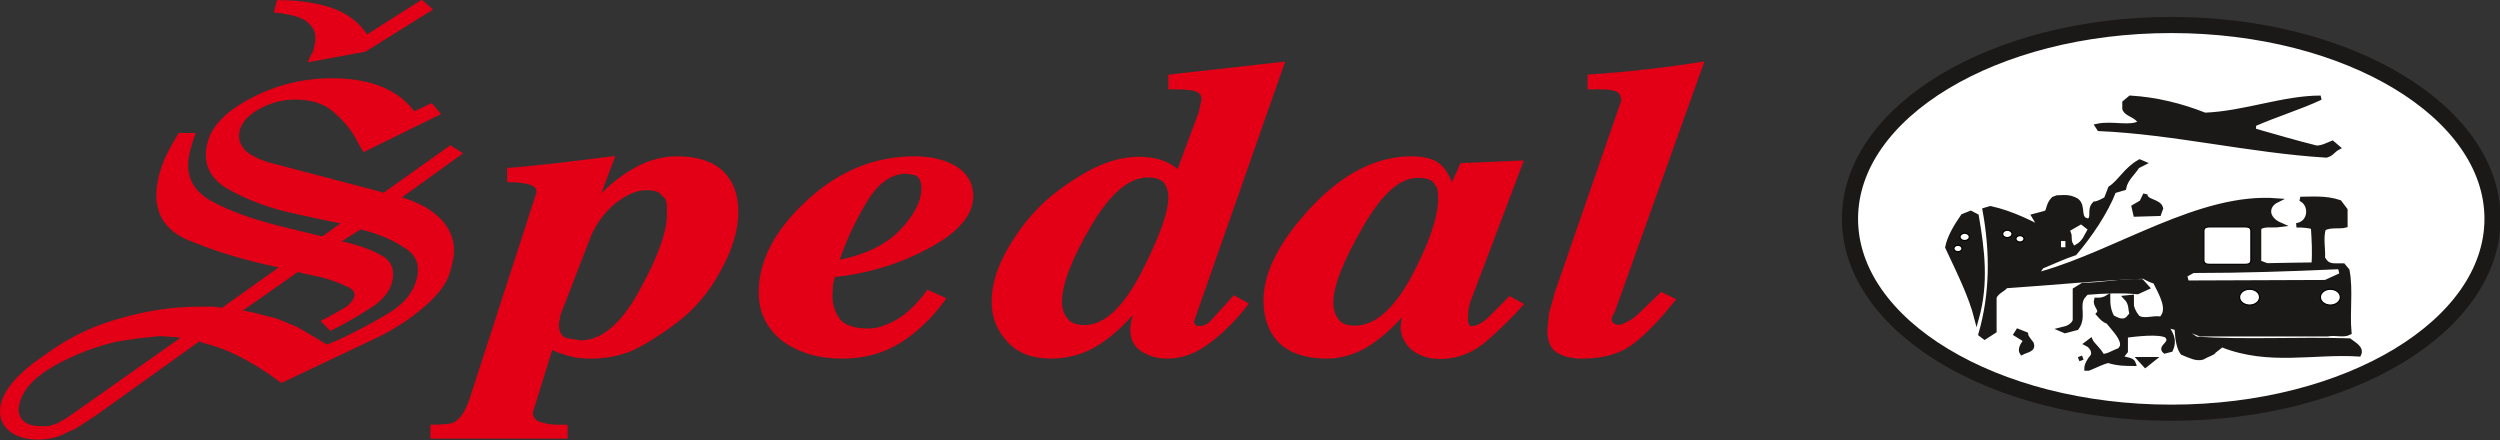<?xml version="1.0" encoding="UTF-8"?>
<svg xmlns="http://www.w3.org/2000/svg" xmlns:xlink="http://www.w3.org/1999/xlink" width="411.8pt" height="72.5pt" viewBox="0 0 411.8 72.5" version="1.1">
<rect x="0" y="0" width="411.8" height="72.5" fill="#333333" stroke="none"/>
<defs>
<clipPath id="clip1">
  <path d="M 289 0 L 411.801 0 L 411.801 72.5 L 289 72.5 Z M 289 0 "/>
</clipPath>
<clipPath id="clip2">
  <path d="M 67 7 L 284 7 L 284 72.5 L 67 72.5 Z M 67 7 "/>
</clipPath>
<clipPath id="clip3">
  <path d="M 0 0 L 76 0 L 76 72.5 L 0 72.5 Z M 0 0 "/>
</clipPath>
<clipPath id="clip4">
  <path d="M 0 0 L 79 0 L 79 72.5 L 0 72.5 Z M 0 0 "/>
</clipPath>
</defs>
<g id="surface1">
<path style=" stroke:none;fill-rule:evenodd;fill:rgb(100%,100%,100%);fill-opacity:1;" d="M 357.656 4.117 C 386.871 4.117 410.566 18.414 410.566 36.043 C 410.566 53.684 386.871 67.98 357.656 67.98 C 328.426 67.98 304.73 53.684 304.73 36.043 C 304.73 18.414 328.426 4.117 357.656 4.117 Z M 357.656 4.117 "/>
<g clip-path="url(#clip1)" clip-rule="nonzero">
<path style="fill:none;stroke-width:26.573;stroke-linecap:butt;stroke-linejoin:miter;stroke:rgb(10.594%,9.813%,9.424%);stroke-opacity:1;stroke-miterlimit:4;" d="M 3576.562 683.828 C 3868.711 683.828 4105.664 540.859 4105.664 364.57 C 4105.664 188.164 3868.711 45.195 3576.562 45.195 C 3284.258 45.195 3047.305 188.164 3047.305 364.57 C 3047.305 540.859 3284.258 683.828 3576.562 683.828 Z M 3576.562 683.828 " transform="matrix(0.1,0,0,-0.1,0,72.5)"/>
</g>
<path style="fill-rule:evenodd;fill:rgb(10.594%,9.813%,9.424%);fill-opacity:1;stroke-width:7.2;stroke-linecap:butt;stroke-linejoin:miter;stroke:rgb(10.594%,9.813%,9.424%);stroke-opacity:1;stroke-miterlimit:4;" d="M 3436.836 117.93 C 3436.836 123.086 3440.117 130.742 3446.914 138.438 C 3450.078 143.828 3446.914 154.141 3436.836 158.945 L 3443.633 164.102 C 3446.914 156.68 3456.211 151.25 3463.008 138.438 C 3472.461 138.438 3479.258 143.828 3492.07 148.75 L 3495.352 154.141 C 3498.633 166.875 3482.148 182.344 3472.461 194.805 C 3465.898 197.422 3463.008 199.961 3456.211 207.773 C 3463.008 215.312 3450.078 220.703 3452.969 231.016 C 3459.883 230.508 3466.523 232.031 3472.461 235.82 C 3472.461 225.625 3472.461 215.312 3479.258 202.578 C 3485.273 199.961 3495.352 192.539 3504.648 199.961 L 3511.445 207.773 C 3508.32 215.312 3511.445 224.609 3501.523 234.805 L 3511.445 235.82 L 3511.445 223.086 C 3511.445 218.203 3514.727 210.273 3520.898 202.578 C 3530.977 194.805 3546.68 202.578 3559.648 199.961 C 3575.742 215.312 3559.648 240.977 3549.57 261.484 C 3546.68 261.484 3540.625 264.102 3530.977 269.414 C 3456.211 266.641 3382.266 258.945 3304.375 253.789 C 3297.969 246.367 3291.406 246.367 3285.234 235.82 C 3285.234 218.203 3285.234 199.961 3285.234 179.688 L 3269.141 169.258 L 3262.344 174.414 C 3281.719 240.977 3281.719 310.156 3269.141 379.219 L 3278.594 381.992 C 3314.062 374.336 3349.922 356.328 3382.266 338.203 L 3375.469 348.398 C 3366.133 348.398 3369.297 356.328 3356.094 358.867 L 3349.922 369.18 L 3369.297 374.336 C 3375.469 376.602 3372.188 386.797 3382.266 397.344 L 3388.438 399.727 C 3398.359 399.727 3407.773 402.266 3420.742 394.844 C 3433.945 384.531 3420.742 363.75 3440.117 361.484 C 3450.078 366.406 3440.117 379.219 3450.078 389.414 C 3452.969 389.414 3459.883 391.953 3469.18 397.344 L 3475.977 415.078 C 3492.07 425.508 3501.523 446.016 3524.414 458.867 L 3530.977 456.094 L 3520.898 450.938 C 3514.727 440.625 3501.523 430.43 3498.633 415.078 L 3482.148 410.195 C 3469.18 376.602 3443.633 338.203 3417.734 307.891 C 3401.25 302.5 3385.156 295.078 3366.133 287.148 C 3362.5 287.148 3359.375 279.453 3353.203 271.797 L 3359.375 269.414 L 3362.5 274.297 C 3488.555 310.156 3624.297 404.766 3750.352 394.844 C 3732.891 386.289 3731.641 365.273 3756.406 354.57 C 3741.328 352.578 3727.344 356.602 3721.172 348.906 L 3721.172 292.812 L 3734.141 287.891 C 3759.688 288.398 3785.234 288.906 3811.016 289.141 C 3812.656 309.414 3811.406 329.648 3810.117 349.922 C 3809.375 352.578 3790.742 354.336 3782.578 353.828 C 3806.484 356.836 3808.75 388.906 3789.102 397.344 C 3808.125 397.344 3831.133 399.727 3853.789 391.953 L 3863.359 379.219 C 3863.359 371.68 3863.359 363.75 3863.359 353.555 C 3853.789 350.938 3838.555 354.805 3827.5 348.398 C 3822.969 332.07 3827.227 314.57 3826.211 299.961 C 3829.492 295.078 3832.656 287.148 3847.227 287.656 C 3851.523 287.656 3855.664 287.656 3859.805 287.656 L 3866.602 279.453 C 3872.773 246.367 3866.602 212.773 3869.883 176.914 C 3859.805 171.758 3847.227 176.914 3834.297 174.414 C 3759.688 174.414 3692.109 174.414 3624.297 174.414 L 3607.461 180.938 L 3604.531 175.43 L 3617.539 166.875 C 3698.281 161.562 3785.859 166.875 3869.883 164.102 C 3876.055 158.945 3891.133 152.031 3885.742 141.328 C 3811.406 146.25 3737.422 125.742 3659.805 156.68 L 3646.562 146.25 C 3646.562 143.828 3637.148 141.328 3627.578 135.938 C 3617.539 133.398 3608.086 138.438 3594.883 143.828 C 3585.195 156.68 3586.172 184.336 3585.195 184.609 L 3566.445 189.531 C 3575.117 177.93 3583.555 165.859 3575.742 148.75 L 3565.82 146.25 C 3556.367 154.141 3580.273 159.453 3569.062 171.758 C 3557.383 179.18 3517.383 174.18 3501.523 172.266 C 3501.523 164.609 3501.523 156.68 3501.523 146.25 L 3495.352 138.438 C 3495.352 130.742 3511.445 135.938 3514.727 125.742 C 3501.523 125.742 3488.555 125.742 3472.461 130.742 C 3463.008 128.477 3452.969 123.086 3440.117 117.93 Z M 3436.836 117.93 " transform="matrix(0.1,0,0,-0.1,0,72.5)"/>
<path style="fill-rule:evenodd;fill:rgb(10.594%,9.813%,9.424%);fill-opacity:1;stroke-width:7.2;stroke-linecap:butt;stroke-linejoin:miter;stroke:rgb(10.594%,9.813%,9.424%);stroke-opacity:1;stroke-miterlimit:4;" d="M 3533.828 123.086 L 3524.414 133.359 L 3546.719 133.359 Z M 3533.828 123.086 " transform="matrix(0.1,0,0,-0.1,0,72.5)"/>
<path style="fill-rule:evenodd;fill:rgb(10.594%,9.813%,9.424%);fill-opacity:1;stroke-width:7.2;stroke-linecap:butt;stroke-linejoin:miter;stroke:rgb(10.594%,9.813%,9.424%);stroke-opacity:1;stroke-miterlimit:4;" d="M 3423.945 133.359 L 3430.781 135.977 Z M 3423.945 133.359 " transform="matrix(0.1,0,0,-0.1,0,72.5)"/>
<path style="fill-rule:evenodd;fill:rgb(10.594%,9.813%,9.424%);fill-opacity:1;stroke-width:7.2;stroke-linecap:butt;stroke-linejoin:miter;stroke:rgb(10.594%,9.813%,9.424%);stroke-opacity:1;stroke-miterlimit:4;" d="M 3330.312 143.945 C 3327.109 148.789 3330.312 156.719 3337.031 164.18 L 3320.508 174.492 L 3323.867 179.805 L 3337.031 174.492 C 3337.031 171.875 3340 167.031 3346.445 159.102 C 3350.039 148.789 3340 148.789 3330.312 143.945 Z M 3330.312 143.945 " transform="matrix(0.1,0,0,-0.1,0,72.5)"/>
<path style="fill-rule:evenodd;fill:rgb(10.594%,9.813%,9.424%);fill-opacity:1;stroke-width:7.2;stroke-linecap:butt;stroke-linejoin:miter;stroke:rgb(10.594%,9.813%,9.424%);stroke-opacity:1;stroke-miterlimit:4;" d="M 3401.328 179.727 L 3395.234 182.344 L 3404.609 184.727 C 3411.68 187.734 3416.562 192.344 3417.773 197.422 C 3417.773 212.891 3417.773 230.078 3417.773 247.656 L 3430.742 255.625 C 3461.172 255.625 3496.055 263.086 3527.695 261.602 L 3537.031 251.289 L 3520.977 243.906 C 3495.43 246.406 3466.016 245.391 3436.875 242.93 L 3430.742 235.938 C 3420.781 220.859 3433.984 202.539 3420.781 184.727 Z M 3401.328 179.727 " transform="matrix(0.1,0,0,-0.1,0,72.5)"/>
<path style="fill-rule:evenodd;fill:rgb(10.594%,9.813%,9.424%);fill-opacity:1;stroke-width:7.2;stroke-linecap:butt;stroke-linejoin:miter;stroke:rgb(10.594%,9.813%,9.424%);stroke-opacity:1;stroke-miterlimit:4;" d="M 3255.938 200 C 3246.172 238.438 3226.758 276.797 3207.695 317.656 C 3210.703 333.32 3220.625 350.977 3233.281 369.141 L 3246.172 374.258 L 3255.938 369.141 C 3265.586 312.5 3272.344 258.867 3255.938 200 Z M 3255.938 200 " transform="matrix(0.1,0,0,-0.1,0,72.5)"/>
<path style="fill-rule:evenodd;fill:rgb(100%,100%,100%);fill-opacity:1;stroke-width:7.2;stroke-linecap:butt;stroke-linejoin:miter;stroke:rgb(100%,100%,100%);stroke-opacity:1;stroke-miterlimit:4;" d="M 3604.922 266.602 L 3614.297 271.719 C 3692.109 271.719 3772.891 274.336 3851.719 277.93 L 3828.906 267.461 Z M 3604.922 266.602 " transform="matrix(0.1,0,0,-0.1,0,72.5)"/>
<path style="fill:none;stroke-width:7.2;stroke-linecap:butt;stroke-linejoin:miter;stroke:rgb(100%,100%,100%);stroke-opacity:1;stroke-miterlimit:4;" d="M 3398.516 317.734 L 3398.516 327.969 Z M 3398.516 317.734 " transform="matrix(0.1,0,0,-0.1,0,72.5)"/>
<path style="fill-rule:evenodd;fill:rgb(100%,100%,100%);fill-opacity:1;stroke-width:7.2;stroke-linecap:butt;stroke-linejoin:miter;stroke:rgb(100%,100%,100%);stroke-opacity:1;stroke-miterlimit:4;" d="M 3417.773 325.312 C 3414.492 330.703 3417.773 335.586 3414.492 343.438 L 3427.539 350.977 L 3433.906 346.094 C 3430.664 340.703 3427.539 330.703 3417.773 325.312 Z M 3417.773 325.312 " transform="matrix(0.1,0,0,-0.1,0,72.5)"/>
<path style="fill-rule:evenodd;fill:rgb(10.594%,9.813%,9.424%);fill-opacity:1;stroke-width:7.2;stroke-linecap:butt;stroke-linejoin:miter;stroke:rgb(10.594%,9.813%,9.424%);stroke-opacity:1;stroke-miterlimit:4;" d="M 3517.539 371.641 L 3514.648 384.414 L 3527.578 391.953 L 3533.711 404.766 C 3533.711 391.953 3556.328 394.727 3559.609 381.914 L 3556.328 372.773 Z M 3517.539 371.641 " transform="matrix(0.1,0,0,-0.1,0,72.5)"/>
<path style="fill-rule:evenodd;fill:rgb(10.594%,9.813%,9.424%);fill-opacity:1;stroke-width:7.2;stroke-linecap:butt;stroke-linejoin:miter;stroke:rgb(10.594%,9.813%,9.424%);stroke-opacity:1;stroke-miterlimit:4;" d="M 3831.875 468.906 C 3841.875 471.68 3841.875 476.641 3851.211 481.68 L 3841.875 489.648 C 3835.156 487.109 3825.781 481.68 3815.703 481.68 C 3783.711 489.648 3748.164 499.883 3712.617 510.117 L 3712.617 520.117 C 3748.164 535.82 3789.883 548.555 3822.539 564.023 C 3761.055 564.023 3696.562 538.32 3631.836 535.82 C 3593.125 551.211 3551.406 561.484 3509.023 564.023 L 3499.414 556.016 L 3499.414 545.781 C 3502.969 535.82 3519.023 535.82 3525.586 523.047 C 3509.023 512.656 3479.961 523.047 3454.531 517.578 L 3457.695 512.656 C 3580.234 507.344 3705.938 476.641 3831.875 468.906 Z M 3831.875 468.906 " transform="matrix(0.1,0,0,-0.1,0,72.5)"/>
<path style="fill-rule:evenodd;fill:rgb(100%,100%,100%);fill-opacity:1;stroke-width:2;stroke-linecap:butt;stroke-linejoin:miter;stroke:rgb(0%,0%,0%);stroke-opacity:1;stroke-miterlimit:4;" d="M 3838.516 248.594 C 3847.734 248.594 3855.078 242.734 3855.078 235.508 C 3855.078 228.32 3847.734 222.461 3838.516 222.461 C 3829.453 222.461 3822.109 228.32 3822.109 235.508 C 3822.109 242.734 3829.453 248.594 3838.516 248.594 Z M 3838.516 248.594 " transform="matrix(0.1,0,0,-0.1,0,72.5)"/>
<path style="fill-rule:evenodd;fill:rgb(100%,100%,100%);fill-opacity:1;stroke-width:2;stroke-linecap:butt;stroke-linejoin:miter;stroke:rgb(0%,0%,0%);stroke-opacity:1;stroke-miterlimit:4;" d="M 3705.547 248.594 C 3714.648 248.594 3721.992 242.734 3721.992 235.508 C 3721.992 228.32 3714.648 222.461 3705.547 222.461 C 3696.445 222.461 3688.984 228.32 3688.984 235.508 C 3688.984 242.734 3696.445 248.594 3705.547 248.594 Z M 3705.547 248.594 " transform="matrix(0.1,0,0,-0.1,0,72.5)"/>
<path style="fill-rule:evenodd;fill:rgb(100%,100%,100%);fill-opacity:1;stroke-width:2;stroke-linecap:butt;stroke-linejoin:miter;stroke:rgb(0%,0%,0%);stroke-opacity:1;stroke-miterlimit:4;" d="M 3630.234 344.648 L 3630.234 296.367 C 3630.234 291.836 3633.086 289.609 3638.711 289.609 L 3699.18 289.609 C 3704.805 289.609 3707.695 291.836 3707.695 296.367 L 3707.695 344.648 C 3707.695 349.023 3704.805 351.289 3699.18 351.289 L 3638.711 351.289 C 3633.086 351.289 3630.234 349.023 3630.234 344.648 Z M 3630.234 344.648 " transform="matrix(0.1,0,0,-0.1,0,72.5)"/>
<path style="fill-rule:evenodd;fill:rgb(100%,100%,100%);fill-opacity:1;stroke-width:2;stroke-linecap:butt;stroke-linejoin:miter;stroke:rgb(0%,0%,0%);stroke-opacity:1;stroke-miterlimit:4;" d="M 3306.445 345.742 C 3310.703 345.742 3314.219 343.008 3314.219 339.609 C 3314.219 336.25 3310.703 333.594 3306.445 333.594 C 3302.188 333.594 3298.789 336.25 3298.789 339.609 C 3298.789 343.008 3302.188 345.742 3306.445 345.742 Z M 3306.445 345.742 " transform="matrix(0.1,0,0,-0.1,0,72.5)"/>
<path style="fill-rule:evenodd;fill:rgb(100%,100%,100%);fill-opacity:1;stroke-width:2;stroke-linecap:butt;stroke-linejoin:miter;stroke:rgb(0%,0%,0%);stroke-opacity:1;stroke-miterlimit:4;" d="M 3236.133 340.859 C 3232.031 340.859 3228.516 338.086 3228.516 334.727 C 3228.516 331.367 3232.031 328.711 3236.133 328.711 C 3240.391 328.711 3243.906 331.367 3243.906 334.727 C 3243.906 338.086 3240.391 340.859 3236.133 340.859 Z M 3236.133 340.859 " transform="matrix(0.1,0,0,-0.1,0,72.5)"/>
<path style="fill-rule:evenodd;fill:rgb(100%,100%,100%);fill-opacity:1;stroke-width:2;stroke-linecap:butt;stroke-linejoin:miter;stroke:rgb(0%,0%,0%);stroke-opacity:1;stroke-miterlimit:4;" d="M 3327.344 336.953 C 3330.977 336.953 3333.984 334.57 3333.984 331.68 C 3333.984 328.672 3330.977 326.328 3327.344 326.328 C 3323.594 326.328 3320.586 328.672 3320.586 331.68 C 3320.586 334.57 3323.594 336.953 3327.344 336.953 Z M 3327.344 336.953 " transform="matrix(0.1,0,0,-0.1,0,72.5)"/>
<path style="fill-rule:evenodd;fill:rgb(100%,100%,100%);fill-opacity:1;stroke-width:2;stroke-linecap:butt;stroke-linejoin:miter;stroke:rgb(0%,0%,0%);stroke-opacity:1;stroke-miterlimit:4;" d="M 3225.195 320.977 C 3221.445 320.977 3218.438 318.594 3218.438 315.742 C 3218.438 312.734 3221.445 310.352 3225.195 310.352 C 3228.789 310.352 3231.797 312.734 3231.797 315.742 C 3231.797 318.594 3228.789 320.977 3225.195 320.977 Z M 3225.195 320.977 " transform="matrix(0.1,0,0,-0.1,0,72.5)"/>
<path style=" stroke:none;fill-rule:evenodd;fill:rgb(89.062%,0%,8.617%);fill-opacity:1;" d="M 106.379 31.043 C 104.84 31.043 103.062 31.805 101.094 33.34 C 99.316 34.871 97.969 36.699 97.059 38.828 L 92.059 51.773 L 91.773 53.359 C 91.773 54.793 92.281 55.68 93.297 55.984 L 95.641 56.352 C 99.215 56.352 102.523 53.562 105.57 47.996 C 108.613 42.492 110.137 38.297 110.137 35.418 L 110.137 34.176 C 110.137 33.656 110.078 33.262 109.961 32.996 C 109.961 32.703 109.719 32.387 109.242 32.02 C 108.961 31.641 108.598 31.387 108.172 31.246 C 107.688 31.105 107.094 31.043 106.379 31.043 Z M 71.176 71.973 L 71.176 70.25 C 72.09 70.25 72.922 70.199 73.684 70.109 C 74.461 70.07 75.117 69.793 75.652 69.273 C 76.508 68.488 77.219 67.117 77.816 65.176 L 88.641 31.805 C 88.641 31.715 88.641 31.625 88.641 31.539 C 88.703 31.031 88.344 30.586 87.586 30.207 C 86.492 29.875 85.238 29.723 83.824 29.723 L 83.824 27.922 C 84.699 27.871 85.836 27.785 87.211 27.633 C 88.594 27.492 90.074 27.34 91.688 27.164 L 100.91 26.035 L 98.223 33.262 C 99.719 31.359 101.707 29.672 104.152 28.191 C 106.539 26.758 108.988 26.035 111.496 26.035 C 114.777 26.035 117.258 26.82 118.93 28.406 C 120.527 29.977 121.336 32.133 121.336 34.871 C 121.336 37.789 120.383 40.984 118.469 44.457 C 116.555 47.984 114.172 50.812 111.301 52.941 C 108.379 55.137 105.867 56.68 103.777 57.605 C 101.746 58.383 99.645 58.785 97.434 58.785 C 95.984 58.785 94.969 58.684 94.371 58.508 C 93.773 58.367 93.211 58.215 92.672 58.012 C 92.148 57.875 91.52 57.621 90.789 57.254 L 87.492 67.891 C 87.492 68.816 87.922 69.438 88.82 69.754 C 89.73 70.07 90.773 70.25 91.969 70.25 L 93.211 70.25 L 93.211 71.973 Z M 155.461 49.25 C 153.43 52.078 151.023 54.387 148.297 56.148 C 145.551 57.898 142.355 58.785 138.711 58.785 C 134.844 58.785 131.574 57.809 128.945 55.859 C 126.484 53.867 125.258 51.293 125.258 48.16 C 125.258 43.051 127.855 38.082 133.066 33.262 C 138.262 28.445 144.113 26.035 150.621 26.035 C 153.312 26.035 155.551 26.566 157.344 27.633 C 159.133 28.746 160.031 30.309 160.031 32.297 C 160.031 35.305 157.637 38.082 152.863 40.641 C 148.023 43.242 142.828 44.812 137.277 45.371 L 136.922 46.828 L 136.828 48.695 C 136.828 50.227 137.277 51.598 138.176 52.801 C 139.066 53.867 140.723 54.398 143.113 54.398 C 144.484 54.398 146.027 53.918 147.742 52.941 C 149.488 51.965 151.188 50.344 152.863 48.074 Z M 150.641 28.531 L 149.277 28.328 C 146.656 28.328 144.355 30.004 142.398 33.34 C 140.43 36.672 138.934 39.945 137.902 43.152 C 142.504 42.301 146.027 40.617 148.473 38.066 C 150.859 35.559 152.055 33.223 152.055 31.043 C 152.055 29.648 151.582 28.824 150.641 28.531 Z M 197.738 18.539 L 198.199 16.387 C 198.199 15.637 197.875 15.129 197.215 14.852 C 196.496 14.559 195.277 14.434 193.539 14.434 L 192.734 14.434 L 192.734 12.555 L 211.273 10.477 L 196.496 52.598 C 196.441 52.738 196.406 52.863 196.406 53.016 C 196.406 53.285 196.555 53.562 196.844 53.828 C 197.035 53.941 197.301 53.992 197.66 53.992 C 198.258 53.992 198.859 53.738 199.453 53.234 L 203.293 48.984 L 205.293 50.09 C 203.438 52.496 201.395 54.539 199.184 56.211 C 196.973 57.926 194.676 58.785 192.301 58.785 C 190.734 58.785 189.391 58.406 188.258 57.684 C 187.062 56.973 186.469 55.832 186.469 54.262 C 186.469 53.117 186.855 51.711 187.645 50.09 C 185.797 52.598 183.66 54.652 181.27 56.289 C 178.82 57.949 176.105 58.785 173.117 58.785 C 170.074 58.785 167.746 57.875 166.137 56.086 C 164.465 54.324 163.629 52.191 163.629 49.684 C 163.629 47.234 164.344 44.66 165.773 41.961 C 167.195 39.273 168.938 36.863 170.969 34.719 C 172.938 32.641 175.508 30.688 178.676 28.824 C 181.777 27.012 184.762 26.109 187.645 26.109 C 190.379 26.109 192.527 26.848 194.094 28.328 Z M 174.645 49.746 C 174.645 50.898 174.969 51.875 175.629 52.66 C 176.223 53.449 177.238 53.828 178.676 53.828 C 182.004 53.828 185.199 50.887 188.258 45.016 C 191.242 39.172 192.734 35.023 192.734 32.578 C 192.734 31.512 192.469 30.625 191.93 29.914 C 191.395 29.281 190.438 28.949 189.062 28.949 C 185.84 28.949 182.645 31.664 179.477 37.09 C 176.258 42.555 174.645 46.777 174.645 49.746 Z M 240.762 27.152 L 250.598 26.73 L 241.91 49.668 L 241.629 50.785 L 241.535 52.039 C 241.535 52.41 241.535 52.777 241.535 53.133 C 241.73 53.523 241.848 53.777 241.91 53.93 C 242.09 53.969 242.27 53.992 242.449 53.992 C 243.281 53.992 244.238 53.512 245.301 52.535 L 248.719 49.113 L 250.598 50.164 C 249.227 51.738 247.375 53.574 245.047 55.656 C 242.719 57.785 240.09 58.852 237.164 58.852 C 235.434 58.852 233.938 58.367 232.684 57.391 C 231.551 56.363 230.98 55.137 230.98 53.703 L 231.254 51.902 C 231.426 51.355 231.836 50.695 232.43 49.949 C 230.801 52.219 228.77 54.273 226.324 56.086 C 223.879 57.875 221.281 58.785 218.531 58.785 C 215.188 58.785 212.605 57.926 210.816 56.211 C 209.219 54.539 208.41 52.293 208.41 49.469 C 208.41 44.926 211.008 39.867 216.203 34.301 C 221.395 28.797 226.832 26.035 232.508 26.035 C 234.414 26.035 235.848 26.391 236.801 27.074 C 237.762 27.773 238.535 29 239.133 30.766 Z M 237.164 32.77 C 237.164 32.031 237.133 31.5 237.074 31.168 C 237 30.852 236.801 30.473 236.445 30.066 C 236.09 29.355 235.102 29.016 233.492 29.016 C 230.441 29.016 227.34 31.789 224.176 37.371 C 220.949 42.973 219.34 47.121 219.34 49.809 C 219.34 50.977 219.633 51.941 220.23 52.738 C 220.758 53.523 221.738 53.93 223.188 53.93 C 226.594 53.93 229.789 51.152 232.773 45.637 C 235.703 40.121 237.164 35.836 237.164 32.77 Z M 267.328 16.652 C 267.328 15.777 267.035 15.168 266.438 14.852 C 265.84 14.57 264.914 14.434 263.66 14.434 L 261.797 14.434 L 261.797 12.555 C 267.988 12.148 274.172 11.453 280.32 10.477 L 265.719 51.27 C 265.379 51.773 265.199 52.242 265.199 52.66 C 265.199 53.309 265.707 53.703 266.703 53.828 C 267.84 53.523 268.887 52.941 269.855 52.105 L 273.691 48.426 L 275.664 49.391 C 273.098 52.598 270.797 54.957 268.762 56.48 C 266.738 58.012 264.016 58.785 260.633 58.785 C 258.961 58.785 257.645 58.48 256.688 57.875 C 255.676 57.328 255.168 56.137 255.168 54.336 L 255.438 51.621 L 256.492 47.934 Z M 267.328 16.652 "/>
<g clip-path="url(#clip2)" clip-rule="nonzero">
<path style="fill:none;stroke-width:5.669;stroke-linecap:butt;stroke-linejoin:miter;stroke:rgb(89.062%,0%,8.617%);stroke-opacity:1;stroke-miterlimit:4;" d="M 1063.789 414.57 C 1048.398 414.57 1030.625 406.953 1010.938 391.602 C 993.164 376.289 979.688 358.008 970.586 336.719 L 920.586 207.266 L 917.734 191.406 C 917.734 177.07 922.812 168.203 932.969 165.156 L 956.406 161.484 C 992.148 161.484 1025.234 189.375 1055.703 245.039 C 1086.133 300.078 1101.367 342.031 1101.367 370.82 L 1101.367 383.242 C 1101.367 388.438 1100.781 392.383 1099.609 395.039 C 1099.609 397.969 1097.188 401.133 1092.422 404.805 C 1089.609 408.594 1085.977 411.133 1081.719 412.539 C 1076.875 413.945 1070.938 414.57 1063.789 414.57 Z M 711.758 5.273 L 711.758 22.5 C 720.898 22.5 729.219 23.008 736.836 23.906 C 744.609 24.297 751.172 27.07 756.523 32.266 C 765.078 40.117 772.188 53.828 778.164 73.242 L 886.406 406.953 C 886.406 407.852 886.406 408.75 886.406 409.609 C 887.031 414.688 883.438 419.141 875.859 422.93 C 864.922 426.25 852.383 427.773 838.242 427.773 L 838.242 445.781 C 846.992 446.289 858.359 447.148 872.109 448.672 C 885.938 450.078 900.742 451.602 916.875 453.359 L 1009.102 464.648 L 982.227 392.383 C 997.188 411.406 1017.07 428.281 1041.523 443.086 C 1065.391 457.422 1089.883 464.648 1114.961 464.648 C 1147.773 464.648 1172.578 456.797 1189.297 440.938 C 1205.273 425.234 1213.359 403.672 1213.359 376.289 C 1213.359 347.109 1203.828 315.156 1184.688 280.43 C 1165.547 245.156 1141.719 216.875 1113.008 195.586 C 1083.789 173.633 1058.672 158.203 1037.773 148.945 C 1017.461 141.172 996.445 137.148 974.336 137.148 C 959.844 137.148 949.688 138.164 943.711 139.922 C 937.734 141.328 932.109 142.852 926.719 144.883 C 921.484 146.25 915.195 148.789 907.891 152.461 L 874.922 46.094 C 874.922 36.836 879.219 30.625 888.203 27.461 C 897.305 24.297 907.734 22.5 919.688 22.5 L 932.109 22.5 L 932.109 5.273 Z M 1554.609 232.5 C 1534.297 204.219 1510.234 181.133 1482.969 163.516 C 1455.508 146.016 1423.555 137.148 1387.109 137.148 C 1348.438 137.148 1315.742 146.914 1289.453 166.406 C 1264.844 186.328 1252.578 212.07 1252.578 243.398 C 1252.578 294.492 1278.555 344.18 1330.664 392.383 C 1382.617 440.547 1441.133 464.648 1506.211 464.648 C 1533.125 464.648 1555.508 459.336 1573.438 448.672 C 1591.328 437.539 1600.312 421.914 1600.312 402.031 C 1600.312 371.953 1576.367 344.18 1528.633 318.594 C 1480.234 292.578 1428.281 276.875 1372.773 271.289 L 1369.219 256.719 L 1368.281 238.047 C 1368.281 222.734 1372.773 209.023 1381.758 196.992 C 1390.664 186.328 1407.227 181.016 1431.133 181.016 C 1444.844 181.016 1460.273 185.82 1477.422 195.586 C 1494.883 205.352 1511.875 221.562 1528.633 244.258 Z M 1506.406 439.688 L 1492.773 441.719 C 1466.562 441.719 1443.555 424.961 1423.984 391.602 C 1404.297 358.281 1389.336 325.547 1379.023 293.477 C 1425.039 301.992 1460.273 318.828 1484.727 344.336 C 1508.594 369.414 1520.547 392.773 1520.547 414.57 C 1520.547 428.516 1515.82 436.758 1506.406 439.688 Z M 1977.383 539.609 L 1981.992 561.133 C 1981.992 568.633 1978.75 573.711 1972.148 576.484 C 1964.961 579.414 1952.773 580.664 1935.391 580.664 L 1927.344 580.664 L 1927.344 599.453 L 2112.734 620.234 L 1964.961 199.023 C 1964.414 197.617 1964.062 196.367 1964.062 194.844 C 1964.062 192.148 1965.547 189.375 1968.438 186.719 C 1970.352 185.586 1973.008 185.078 1976.602 185.078 C 1982.578 185.078 1988.594 187.617 1994.531 192.656 L 2032.93 235.156 L 2052.93 224.102 C 2034.375 200.039 2013.945 179.609 1991.836 162.891 C 1969.727 145.742 1946.758 137.148 1923.008 137.148 C 1907.344 137.148 1893.906 140.938 1882.578 148.164 C 1870.625 155.273 1864.688 166.68 1864.688 182.383 C 1864.688 193.828 1868.555 207.891 1876.445 224.102 C 1857.969 199.023 1836.602 178.477 1812.695 162.109 C 1788.203 145.508 1761.055 137.148 1731.172 137.148 C 1700.742 137.148 1677.461 146.25 1661.367 164.141 C 1644.648 181.758 1636.289 203.086 1636.289 228.164 C 1636.289 252.656 1643.438 278.398 1657.734 305.391 C 1671.953 332.266 1689.375 356.367 1709.688 377.812 C 1729.375 398.594 1755.078 418.125 1786.758 436.758 C 1817.773 454.883 1847.617 463.906 1876.445 463.906 C 1903.789 463.906 1925.273 456.523 1940.938 441.719 Z M 1746.445 227.539 C 1746.445 216.016 1749.688 206.25 1756.289 198.398 C 1762.227 190.508 1772.383 186.719 1786.758 186.719 C 1820.039 186.719 1851.992 216.133 1882.578 274.844 C 1912.422 333.281 1927.344 374.766 1927.344 399.219 C 1927.344 409.883 1924.688 418.75 1919.297 425.859 C 1913.945 432.188 1904.375 435.508 1890.625 435.508 C 1858.398 435.508 1826.445 408.359 1794.766 354.102 C 1762.578 299.453 1746.445 257.227 1746.445 227.539 Z M 2407.617 453.477 L 2505.977 457.695 L 2419.102 228.32 L 2416.289 217.148 L 2415.352 204.609 C 2415.352 200.898 2415.352 197.227 2415.352 193.672 C 2417.305 189.766 2418.477 187.227 2419.102 185.703 C 2420.898 185.312 2422.695 185.078 2424.492 185.078 C 2432.812 185.078 2442.383 189.883 2453.008 199.648 L 2487.188 233.867 L 2505.977 223.359 C 2492.266 207.617 2473.75 189.258 2450.469 168.438 C 2427.188 147.148 2400.898 136.484 2371.641 136.484 C 2354.336 136.484 2339.375 141.328 2326.836 151.094 C 2315.508 161.367 2309.805 173.633 2309.805 187.969 L 2312.539 205.977 C 2314.258 211.445 2318.359 218.047 2324.297 225.508 C 2308.008 202.812 2287.695 182.266 2263.242 164.141 C 2238.789 146.25 2212.812 137.148 2185.312 137.148 C 2151.875 137.148 2126.055 145.742 2108.164 162.891 C 2092.188 179.609 2084.102 202.07 2084.102 230.312 C 2084.102 275.742 2110.078 326.328 2162.031 381.992 C 2213.945 437.031 2268.32 464.648 2325.078 464.648 C 2344.141 464.648 2358.477 461.094 2368.008 454.258 C 2377.617 447.266 2385.352 435 2391.328 417.344 Z M 2371.641 397.305 C 2371.641 404.688 2371.328 410 2370.742 413.32 C 2370 416.484 2368.008 420.273 2364.453 424.336 C 2360.898 431.445 2351.016 434.844 2334.922 434.844 C 2304.414 434.844 2273.398 407.109 2241.758 351.289 C 2209.492 295.273 2193.398 253.789 2193.398 226.914 C 2193.398 215.234 2196.328 205.586 2202.305 197.617 C 2207.578 189.766 2217.383 185.703 2231.875 185.703 C 2265.938 185.703 2297.891 213.477 2327.734 268.633 C 2357.031 323.789 2371.641 366.641 2371.641 397.305 Z M 2673.281 558.477 C 2673.281 567.227 2670.352 573.32 2664.375 576.484 C 2658.398 579.297 2649.141 580.664 2636.602 580.664 L 2617.969 580.664 L 2617.969 599.453 C 2679.883 603.516 2741.719 610.469 2803.203 620.234 L 2657.188 212.305 C 2653.789 207.266 2651.992 202.578 2651.992 198.398 C 2651.992 191.914 2657.07 187.969 2667.031 186.719 C 2678.398 189.766 2688.867 195.586 2698.555 203.945 L 2736.914 240.742 L 2756.641 231.094 C 2730.977 199.023 2707.969 175.43 2687.617 160.195 C 2667.383 144.883 2640.156 137.148 2606.328 137.148 C 2589.609 137.148 2576.445 140.195 2566.875 146.25 C 2556.758 151.719 2551.68 163.633 2551.68 181.641 L 2554.375 208.789 L 2564.922 245.664 Z M 2673.281 558.477 " transform="matrix(0.1,0,0,-0.1,0,72.5)"/>
</g>
<g clip-path="url(#clip3)" clip-rule="nonzero">
<path style=" stroke:none;fill-rule:evenodd;fill:rgb(89.062%,0%,8.617%);fill-opacity:1;" d="M 59.992 24.695 L 59.355 23.625 L 58.742 22.477 C 57.855 20.949 56.621 19.508 55.043 18.156 C 53.469 16.793 51.316 16.117 48.594 16.117 C 46.551 16.117 44.574 16.629 42.668 17.648 C 40.762 18.68 39.609 19.93 39.215 21.406 C 38.879 22.695 39.203 23.891 40.203 24.988 C 41.301 25.98 43.031 26.77 45.398 27.344 L 62.293 31.777 L 63.238 32.059 L 74.199 24.262 L 75.77 25.266 L 65.598 32.605 C 69.023 33.602 71.484 35.027 72.957 36.914 C 74.445 38.801 74.855 40.965 74.195 43.449 L 74.023 44.102 L 73.871 44.66 C 73.391 46.484 71.984 48.367 69.645 50.371 C 67.309 52.383 64.695 54.066 61.812 55.441 L 46.383 62.754 C 44.395 61.277 42.449 60.016 40.574 58.996 C 38.703 57.965 36.887 57.199 35.121 56.652 L 33.891 56.309 L 32.758 55.938 L 15.578 68.246 L 15.352 68.387 L 14.867 68.68 L 14.484 68.961 C 13.746 69.445 13.004 69.918 12.266 70.387 C 11.492 70.746 10.953 70.973 10.641 71.113 C 9.375 71.789 7.926 72.121 6.289 72.121 C 4.18 72.121 2.582 71.598 1.465 70.555 C 0.352 69.496 0.027 68.094 0.496 66.324 C 0.688 65.609 1.086 64.82 1.688 63.965 C 2.289 63.113 3.082 62.246 4.059 61.391 C 4.699 60.766 5.438 60.18 6.27 59.609 L 8.91 57.746 C 10.656 56.551 12.461 55.543 14.316 54.703 C 16.172 53.875 18.145 53.16 20.273 52.598 C 24.539 51.402 28.715 50.801 32.801 50.801 L 35.352 50.801 L 36.625 51.008 L 53.684 38.863 L 56.809 36.645 L 52.543 35.781 L 48.012 34.785 C 44.223 33.934 40.805 32.633 37.754 30.926 C 34.711 29.203 33.613 26.719 34.477 23.484 C 35.188 20.809 37.574 18.426 41.641 16.336 C 45.707 14.23 50.055 13.176 54.684 13.176 C 57.883 13.176 60.602 13.645 62.84 14.578 C 65.082 15.508 66.84 16.871 68.129 18.691 L 71.043 17.328 L 72.211 18.691 Z M 28.996 55.238 L 27.688 55.172 L 26.891 55.098 L 26.074 55.098 L 22.816 55.441 L 19.41 55.949 C 15.723 56.766 12.203 58.105 8.883 59.965 C 5.562 61.824 3.582 63.941 2.949 66.324 C 2.617 67.57 2.793 68.566 3.477 69.332 C 4.156 70.094 5.215 70.477 6.645 70.477 L 8.074 70.477 L 9.52 70.02 L 11.09 69.113 L 12.844 67.902 L 30.469 55.465 Z M 43.32 52.203 C 44.414 52.445 45.07 52.613 45.289 52.676 C 45.508 52.754 46.078 52.969 46.996 53.352 C 47.547 53.594 48.004 53.785 48.395 53.926 C 48.762 54.066 49.387 54.422 50.27 54.945 L 53.879 57.098 L 54.121 56.957 L 55.633 56.332 L 56.801 55.785 C 59.449 54.535 61.973 53.16 64.398 51.684 C 66.801 50.18 68.301 48.316 68.898 46.09 C 69.547 43.656 68.844 41.82 66.793 40.582 C 64.766 39.246 62.41 38.238 59.727 37.578 L 59.34 37.5 L 56.027 39.578 L 39.242 51.34 C 40.758 51.527 42.129 51.824 43.32 52.203 Z M 70.859 1.527 L 60.086 8.242 L 51.168 9.887 L 51.441 9.25 L 51.797 8.676 L 51.875 8.383 L 51.969 8.027 C 52.234 7.031 52.305 6.191 52.176 5.531 C 52.047 4.855 51.684 4.242 51.094 3.668 C 50.184 2.715 48.309 2.09 45.457 1.809 L 45.855 0.305 C 49.191 0.305 52.125 0.738 54.621 1.594 C 57.109 2.473 59.031 3.938 60.395 6.051 L 69.445 0.305 Z M 70.859 1.527 "/>
</g>
<g clip-path="url(#clip4)" clip-rule="nonzero">
<path style="fill:none;stroke-width:5.669;stroke-linecap:butt;stroke-linejoin:miter;stroke:rgb(89.062%,0%,8.617%);stroke-opacity:1;stroke-miterlimit:4;" d="M 599.922 478.047 L 593.555 488.75 L 587.422 500.234 C 578.555 515.508 566.211 529.922 550.43 543.438 C 534.688 557.07 513.164 563.828 485.938 563.828 C 465.508 563.828 445.742 558.711 426.68 548.516 C 407.617 538.203 396.094 525.703 392.148 510.938 C 388.789 498.047 392.031 486.094 402.031 475.117 C 413.008 465.195 430.312 457.305 453.984 451.562 L 622.93 407.227 L 632.383 404.414 L 741.992 482.383 L 757.695 472.344 L 655.977 398.945 C 690.234 388.984 714.844 374.727 729.57 355.859 C 744.453 336.992 748.555 315.352 741.953 290.508 L 740.234 283.984 L 738.711 278.398 C 733.906 260.156 719.844 241.328 696.445 221.289 C 673.086 201.172 646.953 184.336 618.125 170.586 L 463.828 97.461 C 443.945 112.227 424.492 124.844 405.742 135.039 C 387.031 145.352 368.867 153.008 351.211 158.477 L 338.906 161.914 L 327.578 165.625 L 155.781 42.539 L 153.516 41.133 L 148.672 38.203 L 144.844 35.391 C 137.461 30.547 130.039 25.82 122.656 21.133 C 114.922 17.539 109.531 15.273 106.406 13.867 C 93.75 7.109 79.258 3.789 62.891 3.789 C 41.797 3.789 25.82 9.023 14.648 19.453 C 3.516 30.039 0.273 44.062 4.961 61.758 C 6.875 68.906 10.859 76.797 16.875 85.352 C 22.891 93.867 30.82 102.539 40.586 111.094 C 46.992 117.344 54.375 123.203 62.695 128.906 L 89.102 147.539 C 106.562 159.492 124.609 169.57 143.164 177.969 C 161.719 186.25 181.445 193.398 202.734 199.023 C 245.391 210.977 287.148 216.992 328.008 216.992 L 353.516 216.992 L 366.25 214.922 L 536.836 336.367 L 568.086 358.555 L 525.43 367.188 L 480.117 377.148 C 442.227 385.664 408.047 398.672 377.539 415.742 C 347.109 432.969 336.133 457.812 344.766 490.156 C 351.875 516.914 375.742 540.742 416.406 561.641 C 457.07 582.695 500.547 593.242 546.836 593.242 C 578.828 593.242 606.016 588.555 628.398 579.219 C 650.82 569.922 668.398 556.289 681.289 538.086 L 710.43 551.719 L 722.109 538.086 Z M 289.961 172.617 L 276.875 173.281 L 268.906 174.023 L 260.742 174.023 L 228.164 170.586 L 194.102 165.508 C 157.227 157.344 122.031 143.945 88.828 125.352 C 55.625 106.758 35.82 85.586 29.492 61.758 C 26.172 49.297 27.93 39.336 34.766 31.68 C 41.562 24.062 52.148 20.234 66.445 20.234 L 80.742 20.234 L 95.195 24.805 L 110.898 33.867 L 128.438 45.977 L 304.688 170.352 Z M 433.203 202.969 C 444.141 200.547 450.703 198.867 452.891 198.242 C 455.078 197.461 460.781 195.312 469.961 191.484 C 475.469 189.062 480.039 187.148 483.945 185.742 C 487.617 184.336 493.867 180.781 502.695 175.547 L 538.789 154.023 L 541.211 155.43 L 556.328 161.68 L 568.008 167.148 C 594.492 179.648 619.727 193.398 643.984 208.164 C 668.008 223.203 683.008 241.836 688.984 264.102 C 695.469 288.438 688.438 306.797 667.93 319.18 C 647.656 332.539 624.102 342.617 597.266 349.219 L 593.398 350 L 560.273 329.219 L 392.422 211.602 C 407.578 209.727 421.289 206.758 433.203 202.969 Z M 708.594 709.727 L 600.859 642.578 L 511.68 626.133 L 514.414 632.5 L 517.969 638.242 L 518.75 641.172 L 519.688 644.727 C 522.344 654.688 523.047 663.086 521.758 669.688 C 520.469 676.445 516.836 682.578 510.938 688.32 C 501.836 697.852 483.086 704.102 454.57 706.914 L 458.555 721.953 C 491.914 721.953 521.25 717.617 546.211 709.062 C 571.094 700.273 590.312 685.625 603.945 664.492 L 694.453 721.953 Z M 708.594 709.727 " transform="matrix(0.1,0,0,-0.1,0,72.5)"/>
</g>
<path style="fill-rule:evenodd;fill:rgb(89.062%,0%,8.617%);fill-opacity:1;stroke-width:5.669;stroke-linecap:butt;stroke-linejoin:miter;stroke:rgb(89.062%,0%,8.617%);stroke-opacity:1;stroke-miterlimit:4;" d="M 461.094 287.07 C 405.586 298.398 355.625 313.438 311.211 332.07 C 266.797 350.625 251.445 385.664 265.156 437.227 C 271.953 462.578 282.5 480.469 295.977 503.047 L 318.438 503.047 L 313.984 490.195 L 310.547 477.305 C 300.664 440.117 311.875 412.031 344.102 392.852 C 390.625 366.875 440.977 354.258 492.266 342.031 L 573.555 322.109 C 594.648 316.836 612.695 309.883 627.773 301.328 C 642.852 292.734 647.93 279.141 642.969 260.586 C 639.531 247.617 630.586 235.742 616.094 224.766 C 592.07 209.258 570.195 195.664 544.766 183.32 L 532.695 195.547 C 546.328 202.344 559.18 209.922 572.305 217.578 C 579.961 223.398 584.688 229.57 586.445 236.25 C 588.594 244.336 583.594 251.016 571.367 256.289 C 568.32 257.695 563.906 259.57 558.086 261.992 C 552.227 264.375 543.633 267.266 532.266 270.547 L 505.195 276.367 Z M 461.094 287.07 " transform="matrix(0.1,0,0,-0.1,0,72.5)"/>
</g>
</svg>
